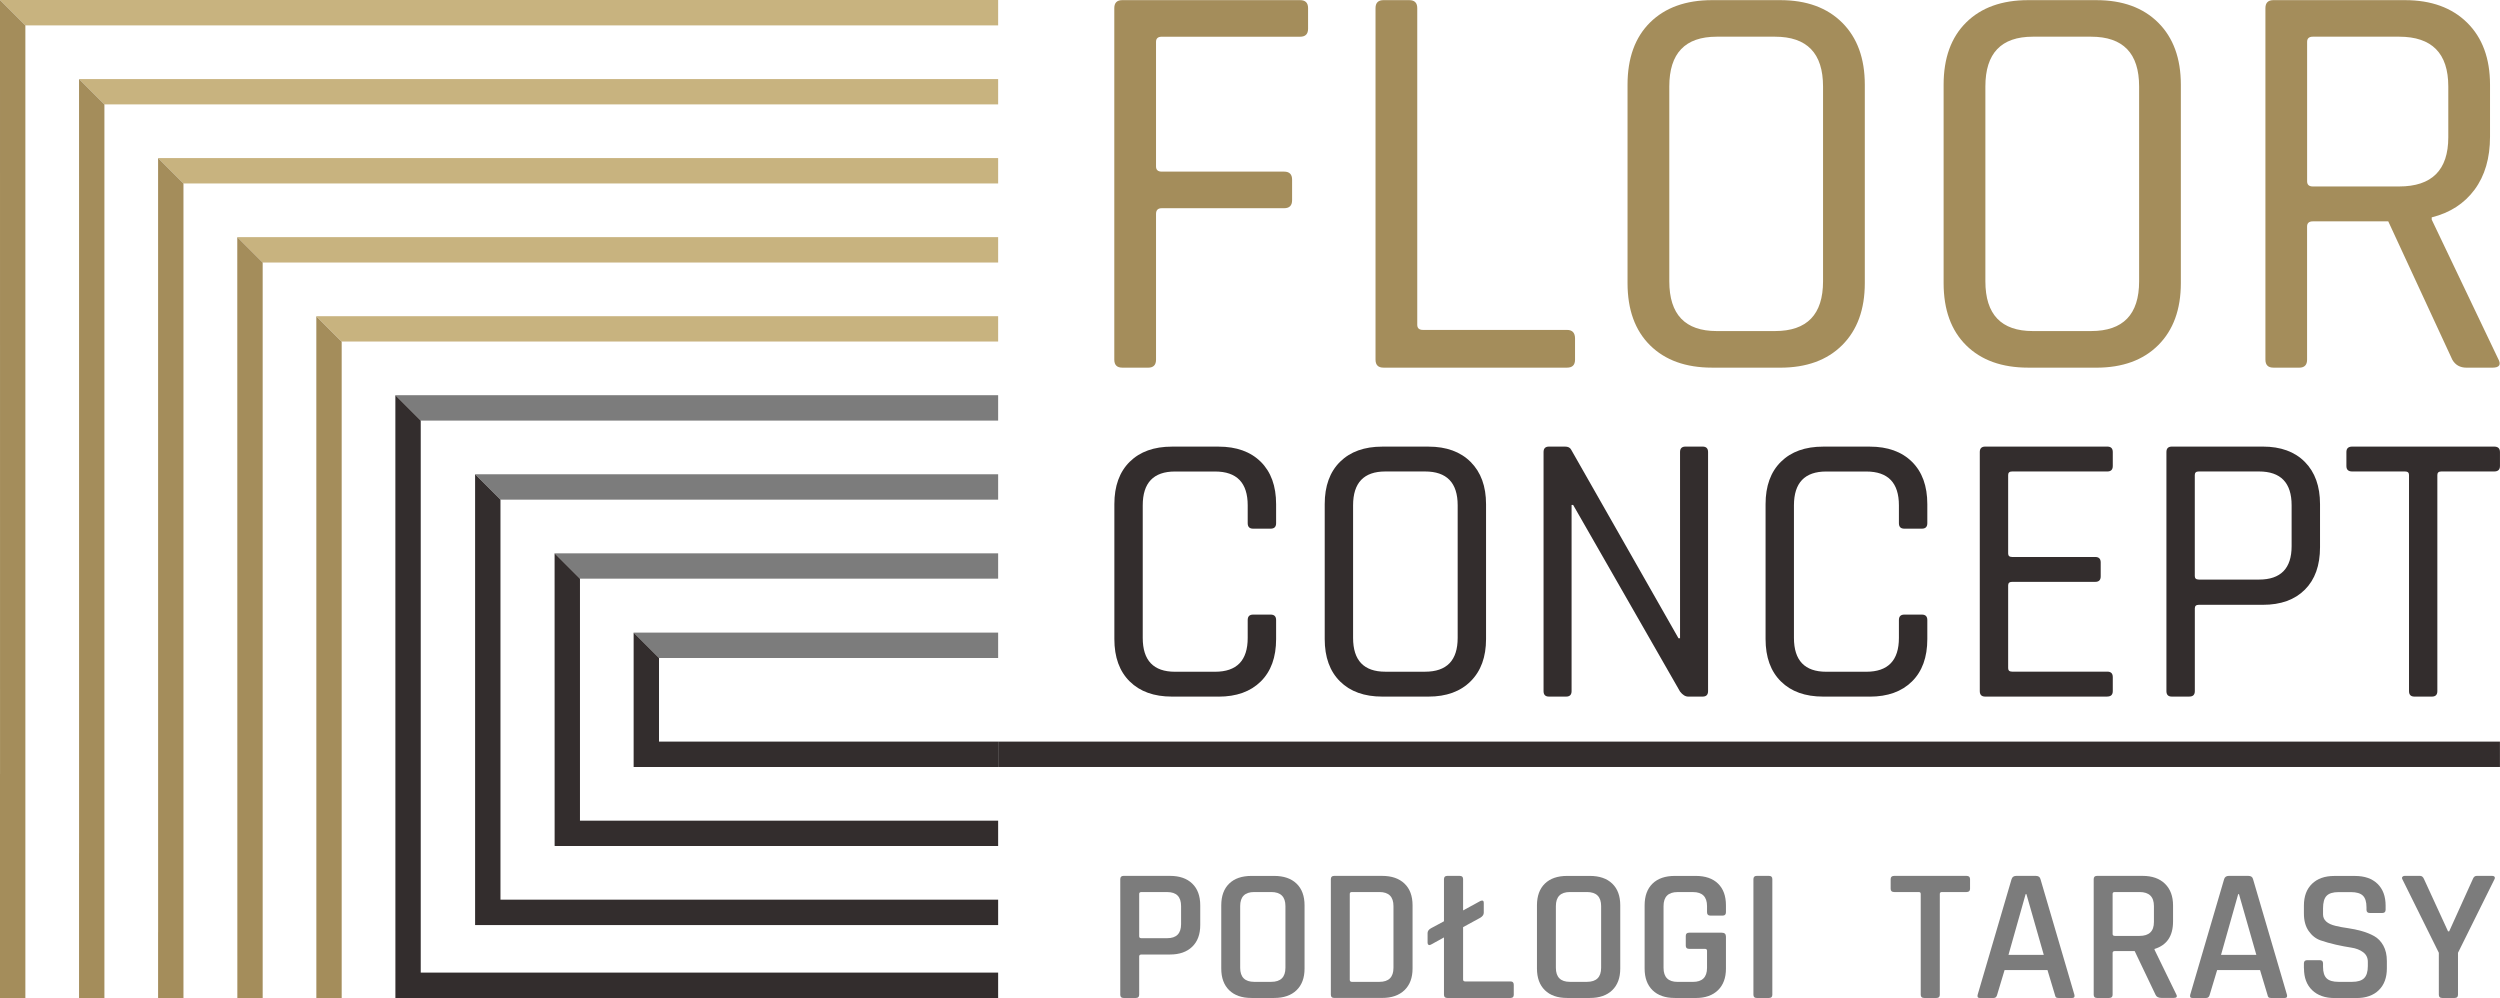 <?xml version="1.0" encoding="UTF-8"?><svg id="Warstwa_1" xmlns="http://www.w3.org/2000/svg" viewBox="0 0 724.27 289.12"><defs><style>.cls-1{fill:#c8b37f;}.cls-2{fill:#7c7c7c;}.cls-3{fill:#a48d5b;}.cls-4{fill:#332d2d;}</style></defs><g><path class="cls-3" d="M332.59,106.51h-7.45c-1.55,0-2.32-.77-2.32-2.32V2.36c0-1.54,.77-2.32,2.32-2.32h51.5c1.54,0,2.32,.77,2.32,2.32v5.96c0,1.55-.77,2.32-2.32,2.32h-40.07c-1.11,0-1.66,.5-1.66,1.49V48.23c0,.99,.55,1.49,1.66,1.49h35.44c1.54,0,2.32,.77,2.32,2.32v5.96c0,1.55-.77,2.32-2.32,2.32h-35.44c-1.11,0-1.66,.55-1.66,1.66v42.22c0,1.55-.77,2.32-2.32,2.32Z"/><path class="cls-3" d="M453.97,106.51h-53.15c-1.55,0-2.32-.77-2.32-2.32V2.36c0-1.54,.77-2.32,2.32-2.32h7.45c1.54,0,2.32,.77,2.32,2.32V94.09c0,.99,.55,1.49,1.66,1.49h41.73c1.54,0,2.32,.83,2.32,2.48v6.13c0,1.55-.77,2.32-2.32,2.32Z"/><path class="cls-3" d="M515.73,106.51h-19.71c-7.62,0-13.61-2.15-17.97-6.46-4.36-4.31-6.54-10.32-6.54-18.05V24.55c0-7.73,2.18-13.74,6.54-18.05C482.42,2.19,488.41,.04,496.03,.04h19.71c7.62,0,13.6,2.18,17.97,6.54,4.36,4.36,6.54,10.35,6.54,17.97v57.46c0,7.62-2.18,13.61-6.54,17.97-4.36,4.36-10.35,6.54-17.97,6.54Zm-18.38-10.6h16.89c9.27,0,13.91-4.8,13.91-14.41V25.04c0-9.6-4.64-14.41-13.91-14.41h-16.89c-9.16,0-13.74,4.8-13.74,14.41v56.46c0,9.6,4.58,14.41,13.74,14.41Z"/><path class="cls-3" d="M607.3,106.51h-19.71c-7.62,0-13.61-2.15-17.97-6.46-4.36-4.31-6.54-10.32-6.54-18.05V24.55c0-7.73,2.18-13.74,6.54-18.05,4.36-4.31,10.35-6.46,17.97-6.46h19.71c7.62,0,13.6,2.18,17.97,6.54,4.36,4.36,6.54,10.35,6.54,17.97v57.46c0,7.62-2.18,13.61-6.54,17.97-4.36,4.36-10.35,6.54-17.97,6.54Zm-18.38-10.6h16.89c9.27,0,13.91-4.8,13.91-14.41V25.04c0-9.6-4.64-14.41-13.91-14.41h-16.89c-9.16,0-13.74,4.8-13.74,14.41v56.46c0,9.6,4.58,14.41,13.74,14.41Z"/><path class="cls-3" d="M666.08,106.51h-7.45c-1.55,0-2.32-.77-2.32-2.32V2.36c0-1.54,.77-2.32,2.32-2.32h38.08c7.62,0,13.63,2.18,18.05,6.54,4.41,4.36,6.62,10.35,6.62,17.97v15.07c0,6.18-1.49,11.29-4.47,15.32-2.98,4.03-7.12,6.71-12.42,8.03v.66l19.21,40.24c.99,1.77,.44,2.65-1.66,2.65h-7.45c-1.88,0-3.26-.77-4.14-2.32l-18.55-40.07h-21.86c-1.1,0-1.66,.5-1.66,1.49v38.58c0,1.55-.77,2.32-2.32,2.32Zm3.97-52.49h25c9.49,0,14.24-4.75,14.24-14.24v-14.74c0-9.6-4.75-14.41-14.24-14.41h-25c-1.1,0-1.66,.5-1.66,1.49V52.53c0,.99,.55,1.49,1.66,1.49Z"/></g><g><path class="cls-4" d="M353.03,201.81h-13.52c-5.18,0-9.25-1.46-12.22-4.39-2.97-2.93-4.45-7.02-4.45-12.28v-39.08c0-5.26,1.48-9.35,4.45-12.28,2.97-2.93,7.04-4.39,12.22-4.39h13.52c5.18,0,9.25,1.46,12.22,4.39,2.96,2.93,4.45,7.02,4.45,12.28v5.52c0,1.05-.53,1.58-1.58,1.58h-5.07c-1.05,0-1.58-.52-1.58-1.58v-5.18c0-6.53-3.15-9.8-9.46-9.8h-11.6c-6.23,0-9.35,3.27-9.35,9.8v38.41c0,6.53,3.12,9.8,9.35,9.8h11.6c6.31,0,9.46-3.27,9.46-9.8v-5.18c0-1.05,.52-1.58,1.58-1.58h5.07c1.05,0,1.58,.53,1.58,1.58v5.52c0,5.26-1.48,9.35-4.45,12.28-2.97,2.93-7.04,4.39-12.22,4.39Z"/><path class="cls-4" d="M413.85,201.81h-13.4c-5.18,0-9.26-1.46-12.22-4.39-2.97-2.93-4.45-7.02-4.45-12.28v-39.08c0-5.26,1.48-9.35,4.45-12.28,2.97-2.93,7.04-4.39,12.22-4.39h13.4c5.18,0,9.25,1.48,12.22,4.45,2.96,2.97,4.45,7.04,4.45,12.22v39.08c0,5.18-1.48,9.25-4.45,12.22-2.97,2.97-7.04,4.45-12.22,4.45Zm-12.5-7.21h11.49c6.31,0,9.46-3.27,9.46-9.8v-38.41c0-6.53-3.15-9.8-9.46-9.8h-11.49c-6.23,0-9.35,3.27-9.35,9.8v38.41c0,6.53,3.12,9.8,9.35,9.8Z"/><path class="cls-4" d="M453.72,201.81h-4.96c-1.05,0-1.58-.52-1.58-1.58v-69.27c0-1.05,.52-1.58,1.58-1.58h4.62c.9,0,1.5,.3,1.8,.9l31.09,54.63h.45v-53.95c0-1.05,.52-1.58,1.58-1.58h4.96c1.05,0,1.58,.53,1.58,1.58v69.27c0,1.05-.53,1.58-1.58,1.58h-4.17c-.83,0-1.62-.49-2.37-1.46l-30.97-54.07h-.45v53.95c0,1.05-.53,1.58-1.58,1.58Z"/><path class="cls-4" d="M541.69,201.81h-13.52c-5.18,0-9.26-1.46-12.22-4.39-2.97-2.93-4.45-7.02-4.45-12.28v-39.08c0-5.26,1.48-9.35,4.45-12.28,2.97-2.93,7.04-4.39,12.22-4.39h13.52c5.18,0,9.25,1.46,12.22,4.39,2.97,2.93,4.45,7.02,4.45,12.28v5.52c0,1.05-.53,1.58-1.58,1.58h-5.07c-1.05,0-1.58-.52-1.58-1.58v-5.18c0-6.53-3.15-9.8-9.46-9.8h-11.6c-6.23,0-9.35,3.27-9.35,9.8v38.41c0,6.53,3.12,9.8,9.35,9.8h11.6c6.31,0,9.46-3.27,9.46-9.8v-5.18c0-1.05,.52-1.58,1.58-1.58h5.07c1.05,0,1.58,.53,1.58,1.58v5.52c0,5.26-1.48,9.35-4.45,12.28-2.97,2.93-7.04,4.39-12.22,4.39Z"/><path class="cls-4" d="M610.51,201.81h-35.37c-1.05,0-1.58-.52-1.58-1.58v-69.27c0-1.05,.52-1.58,1.58-1.58h35.37c1.05,0,1.58,.53,1.58,1.58v4.05c0,1.05-.53,1.58-1.58,1.58h-27.6c-.75,0-1.13,.34-1.13,1.01v22.75c0,.68,.38,1.01,1.13,1.01h24.1c1.05,0,1.58,.53,1.58,1.58v4.05c0,1.05-.53,1.58-1.58,1.58h-24.1c-.75,0-1.13,.34-1.13,1.01v23.99c0,.68,.38,1.01,1.13,1.01h27.6c1.05,0,1.58,.53,1.58,1.58v4.05c0,1.05-.53,1.58-1.58,1.58Z"/><path class="cls-4" d="M634.28,201.81h-5.07c-1.05,0-1.58-.52-1.58-1.58v-69.27c0-1.05,.52-1.58,1.58-1.58h26.36c5.18,0,9.24,1.48,12.17,4.45,2.93,2.97,4.39,7.04,4.39,12.22v12.5c0,5.26-1.46,9.35-4.39,12.28-2.93,2.93-6.98,4.39-12.17,4.39h-18.58c-.75,0-1.13,.34-1.13,1.01v23.99c0,1.05-.53,1.58-1.58,1.58Zm2.7-33.9h17.46c6.31,0,9.46-3.23,9.46-9.69v-11.83c0-6.53-3.15-9.8-9.46-9.8h-17.46c-.75,0-1.13,.34-1.13,1.01v29.29c0,.68,.38,1.01,1.13,1.01Z"/><path class="cls-4" d="M704.56,201.81h-5.07c-1.05,0-1.58-.52-1.58-1.58v-62.63c0-.68-.38-1.01-1.13-1.01h-15.32c-1.13,0-1.69-.52-1.69-1.58v-4.05c0-1.05,.56-1.58,1.69-1.58h41.11c1.13,0,1.69,.53,1.69,1.58v4.05c0,1.05-.56,1.58-1.69,1.58h-15.32c-.75,0-1.13,.34-1.13,1.01v62.63c0,1.05-.53,1.58-1.58,1.58Z"/></g><g><path class="cls-2" d="M329.07,289.12h-3.56c-.64,0-.96-.31-.96-.93v-33.5c0-.62,.32-.94,.96-.94h13.45c2.75,0,4.9,.74,6.44,2.23,1.54,1.48,2.32,3.58,2.32,6.3v5.72c0,2.68-.77,4.77-2.32,6.27-1.54,1.5-3.69,2.26-6.44,2.26h-8.25c-.45,0-.68,.18-.68,.55v11.11c0,.62-.32,.93-.96,.93Zm1.58-17.32h7.51c2.67,0,4.01-1.36,4.01-4.07v-5.22c0-2.71-1.34-4.07-4.01-4.07h-7.51c-.42,0-.62,.18-.62,.55v12.26c0,.37,.21,.55,.62,.55Z"/><path class="cls-2" d="M369.12,289.12h-6.55c-2.79,0-4.94-.75-6.47-2.25s-2.29-3.59-2.29-6.27v-18.31c0-2.71,.76-4.81,2.29-6.3s3.68-2.23,6.47-2.23h6.55c2.79,0,4.95,.74,6.5,2.23,1.54,1.48,2.32,3.58,2.32,6.3v18.31c0,2.68-.77,4.77-2.32,6.27-1.54,1.5-3.71,2.25-6.5,2.25Zm-5.76-4.67h4.92c2.75,0,4.12-1.36,4.12-4.07v-17.88c0-2.71-1.38-4.07-4.12-4.07h-4.92c-2.71,0-4.07,1.36-4.07,4.07v17.88c0,2.71,1.36,4.07,4.07,4.07Z"/><path class="cls-2" d="M385.56,288.19v-33.5c0-.62,.32-.94,.96-.94h13.9c2.75,0,4.91,.74,6.47,2.23,1.56,1.48,2.34,3.58,2.34,6.3v18.31c0,2.68-.78,4.77-2.34,6.27-1.56,1.5-3.72,2.25-6.47,2.25h-13.9c-.64,0-.96-.31-.96-.93Zm6.1-3.74h7.97c2.71,0,4.07-1.36,4.07-4.07v-17.88c0-2.71-1.36-4.07-4.07-4.07h-7.97c-.42,0-.62,.18-.62,.55v24.86c0,.4,.21,.61,.62,.61Z"/><path class="cls-2" d="M437.65,289.12h-18.36c-.64,0-.96-.31-.96-.93v-16.61l-3.79,2.09c-.26,.15-.49,.17-.68,.05-.19-.11-.28-.31-.28-.6v-2.8c0-.55,.32-1.01,.96-1.38l3.79-2.04v-12.21c0-.62,.32-.94,.96-.94h3.62c.64,0,.96,.31,.96,.94v9.07l5.03-2.75c.64-.26,.96-.07,.96,.55v2.86c0,.55-.32,1.03-.96,1.43l-5.03,2.75v15.18c0,.37,.21,.55,.62,.55h13.16c.6,0,.9,.33,.9,.99v2.86c0,.62-.3,.93-.9,.93Z"/><path class="cls-2" d="M460.58,289.12h-6.55c-2.79,0-4.94-.75-6.47-2.25s-2.29-3.59-2.29-6.27v-18.31c0-2.71,.76-4.81,2.29-6.3s3.68-2.23,6.47-2.23h6.55c2.79,0,4.95,.74,6.5,2.23s2.32,3.58,2.32,6.3v18.31c0,2.68-.77,4.77-2.32,6.27s-3.71,2.25-6.5,2.25Zm-5.76-4.67h4.92c2.75,0,4.12-1.36,4.12-4.07v-17.88c0-2.71-1.38-4.07-4.12-4.07h-4.92c-2.71,0-4.07,1.36-4.07,4.07v17.88c0,2.71,1.36,4.07,4.07,4.07Z"/><path class="cls-2" d="M491.26,289.12h-6.04c-2.79,0-4.94-.75-6.47-2.25s-2.29-3.59-2.29-6.27v-18.31c0-2.71,.76-4.81,2.29-6.3s3.68-2.23,6.47-2.23h6.04c2.79,0,4.94,.74,6.47,2.23s2.29,3.58,2.29,6.3v1.98c0,.66-.32,.99-.96,.99h-3.56c-.64,0-.96-.33-.96-.99v-1.76c0-2.71-1.36-4.07-4.07-4.07h-4.46c-2.71,0-4.07,1.36-4.07,4.07v17.88c0,2.71,1.36,4.07,4.07,4.07h4.46c2.71,0,4.07-1.36,4.07-4.07v-4.95c0-.37-.21-.55-.62-.55h-4.58c-.64,0-.96-.31-.96-.94v-2.8c0-.62,.32-.94,.96-.94h9.49c.79,0,1.19,.38,1.19,1.16v9.24c0,2.68-.77,4.77-2.32,6.27-1.54,1.5-3.69,2.25-6.44,2.25Z"/><path class="cls-2" d="M513.46,254.69v33.5c0,.62-.32,.93-.96,.93h-3.56c-.64,0-.96-.31-.96-.93v-33.5c0-.62,.32-.94,.96-.94h3.56c.64,0,.96,.31,.96,.94Z"/></g><g><path class="cls-2" d="M561.03,289.12h-3.56c-.68,0-1.02-.31-1.02-.93v-29.21c0-.37-.19-.55-.57-.55h-7.12c-.68,0-1.02-.31-1.02-.94v-2.8c0-.62,.34-.94,1.02-.94h20.96c.68,0,1.02,.31,1.02,.94v2.8c0,.62-.34,.94-1.02,.94h-7.12c-.41,0-.62,.18-.62,.55v29.21c0,.62-.32,.93-.96,.93Z"/><path class="cls-2" d="M577.58,289.12h-4.07c-.53,0-.72-.31-.57-.93l9.83-33.5c.19-.62,.64-.94,1.36-.94h5.65c.75,0,1.21,.31,1.36,.94l9.83,33.5c.15,.62-.06,.93-.62,.93h-4.01c-.34,0-.58-.06-.71-.19-.13-.13-.24-.38-.31-.74l-2.15-7.15h-12.43l-2.15,7.15c-.15,.62-.49,.93-1.02,.93Zm9.26-30.08l-4.97,17.6h10.23l-5.03-17.6h-.23Z"/><path class="cls-2" d="M611.08,289.12h-3.56c-.64,0-.96-.31-.96-.93v-33.5c0-.62,.32-.94,.96-.94h13.22c2.75,0,4.91,.76,6.47,2.28,1.56,1.52,2.34,3.62,2.34,6.3v4.62c0,4.22-1.79,6.88-5.37,7.97v.22l6.27,12.87c.41,.73,.17,1.1-.73,1.1h-3.5c-.9,0-1.49-.31-1.75-.93l-6.04-12.65h-5.71c-.45,0-.68,.18-.68,.55v12.1c0,.62-.32,.93-.96,.93Zm1.58-17.98h7.17c2.79,0,4.18-1.34,4.18-4.02v-4.62c0-2.71-1.39-4.07-4.18-4.07h-7.17c-.42,0-.62,.18-.62,.55v11.6c0,.37,.21,.55,.62,.55Z"/><path class="cls-2" d="M639.16,289.12h-4.07c-.53,0-.72-.31-.57-.93l9.83-33.5c.19-.62,.64-.94,1.36-.94h5.65c.75,0,1.21,.31,1.36,.94l9.83,33.5c.15,.62-.06,.93-.62,.93h-4.01c-.34,0-.58-.06-.71-.19-.13-.13-.24-.38-.31-.74l-2.15-7.15h-12.43l-2.15,7.15c-.15,.62-.49,.93-1.02,.93Zm9.26-30.08l-4.97,17.6h10.23l-5.03-17.6h-.23Z"/><path class="cls-2" d="M667.46,280.54v-1.43c0-.62,.32-.94,.96-.94h3.62c.64,0,.96,.31,.96,.94v.99c0,1.54,.35,2.65,1.04,3.33,.7,.68,1.85,1.02,3.47,1.02h3.9c1.62,0,2.79-.36,3.5-1.07,.72-.72,1.07-1.88,1.07-3.49v-1.26c0-1.17-.46-2.1-1.38-2.78-.92-.68-2.06-1.12-3.42-1.32-1.36-.2-2.84-.49-4.46-.85-1.62-.37-3.11-.79-4.46-1.26s-2.5-1.38-3.42-2.7-1.38-3.01-1.38-5.06v-2.31c0-2.68,.78-4.78,2.34-6.3,1.56-1.52,3.72-2.28,6.47-2.28h5.99c2.79,0,4.96,.76,6.53,2.28,1.56,1.52,2.34,3.62,2.34,6.3v1.21c0,.62-.32,.94-.96,.94h-3.62c-.64,0-.96-.31-.96-.94v-.71c0-1.58-.35-2.7-1.05-3.38-.7-.68-1.86-1.02-3.47-1.02h-3.56c-1.62,0-2.78,.36-3.47,1.07-.7,.71-1.04,1.94-1.04,3.66v1.71c0,1.65,1.22,2.77,3.67,3.35,1.09,.26,2.29,.48,3.59,.66,1.3,.19,2.61,.46,3.93,.83s2.52,.85,3.62,1.46c1.09,.61,1.98,1.52,2.66,2.75,.68,1.23,1.02,2.72,1.02,4.48v2.14c0,2.68-.78,4.78-2.34,6.3-1.56,1.52-3.72,2.28-6.47,2.28h-6.33c-2.75,0-4.92-.76-6.5-2.28-1.58-1.52-2.37-3.62-2.37-6.3Z"/><path class="cls-2" d="M711.13,289.12h-3.62c-.64,0-.96-.31-.96-.93v-12.16l-10.56-21.29c-.15-.29-.15-.53,0-.71s.36-.28,.62-.28h4.52c.49,0,.87,.31,1.13,.94l6.95,15.12h.34l6.84-15.12c.23-.62,.6-.94,1.13-.94h4.52c.3,0,.52,.09,.65,.28s.12,.42-.03,.71l-10.56,21.29v12.16c0,.62-.32,.93-.96,.93Z"/></g><polygon class="cls-1" points="289.17 0 0 0 7.35 7.35 289.17 7.35 289.17 0"/><polygon class="cls-3" points="98.99 289.12 98.99 98.95 91.64 91.6 91.65 289.12 98.99 289.12"/><polygon class="cls-2" points="289.17 183.27 183.57 183.27 190.92 190.62 289.17 190.62 289.17 183.27"/><polygon class="cls-2" points="289.17 160.3 160.67 160.3 168.02 167.65 289.17 167.65 289.17 160.3"/><polygon class="cls-2" points="289.17 137.4 137.64 137.4 144.99 144.75 289.17 144.75 289.17 137.4"/><polygon class="cls-2" points="289.17 114.5 114.54 114.5 121.89 121.85 289.17 121.85 289.17 114.5"/><polygon class="cls-1" points="289.17 91.6 91.64 91.6 98.99 98.95 289.17 98.95 289.17 91.6"/><polygon class="cls-1" points="289.17 68.7 68.74 68.7 76.1 76.05 289.17 76.05 289.17 68.7"/><polygon class="cls-1" points="289.17 45.8 45.8 45.8 53.15 53.15 289.17 53.15 289.17 45.8"/><polygon class="cls-1" points="289.17 22.9 22.9 22.9 30.25 30.25 289.17 30.25 289.17 22.9"/><polygon class="cls-3" points="0 289.12 7.35 289.12 7.35 7.35 0 0 .01 224.26 0 224.26 0 289.12"/><polygon class="cls-3" points="22.9 289.12 30.25 289.12 30.25 30.25 22.9 22.9 22.91 247.16 22.9 247.16 22.9 289.12"/><polygon class="cls-3" points="45.8 289.12 53.15 289.12 53.15 53.15 45.8 45.8 45.81 270.06 45.8 270.06 45.8 289.12"/><polygon class="cls-3" points="76.1 289.12 76.1 76.05 68.74 68.7 68.76 289.12 76.1 289.12"/><polygon class="cls-4" points="280.35 260.65 279.93 260.65 144.99 260.65 144.99 144.75 137.64 137.4 137.64 267.99 137.64 268 137.64 268 144.99 268 279.93 268 280.35 268 289.17 268 289.17 260.65 280.35 260.65"/><polygon class="cls-4" points="278.18 281.77 275.33 281.77 121.89 281.77 121.89 121.85 114.54 114.5 114.55 289.11 114.54 289.12 114.55 289.12 121.89 289.12 275.33 289.12 278.18 289.12 289.17 289.12 289.17 281.77 278.18 281.77"/><polygon class="cls-4" points="266.27 214.85 259.96 214.85 190.92 214.85 190.92 190.62 183.57 183.27 183.57 222.2 183.57 222.2 183.57 222.2 190.92 222.2 259.96 222.2 266.27 222.2 289.17 222.2 289.17 214.85 266.27 214.85"/><polygon class="cls-4" points="289.17 237.75 287.09 237.75 282.46 237.75 279.93 237.75 168.02 237.75 168.02 167.65 160.67 160.3 160.68 245.03 160.74 245.03 160.67 245.1 279.93 245.1 282.46 245.1 287.09 245.1 289.17 245.1 289.17 237.75"/><rect class="cls-4" x="289.17" y="214.85" width="435.08" height="7.35"/></svg>